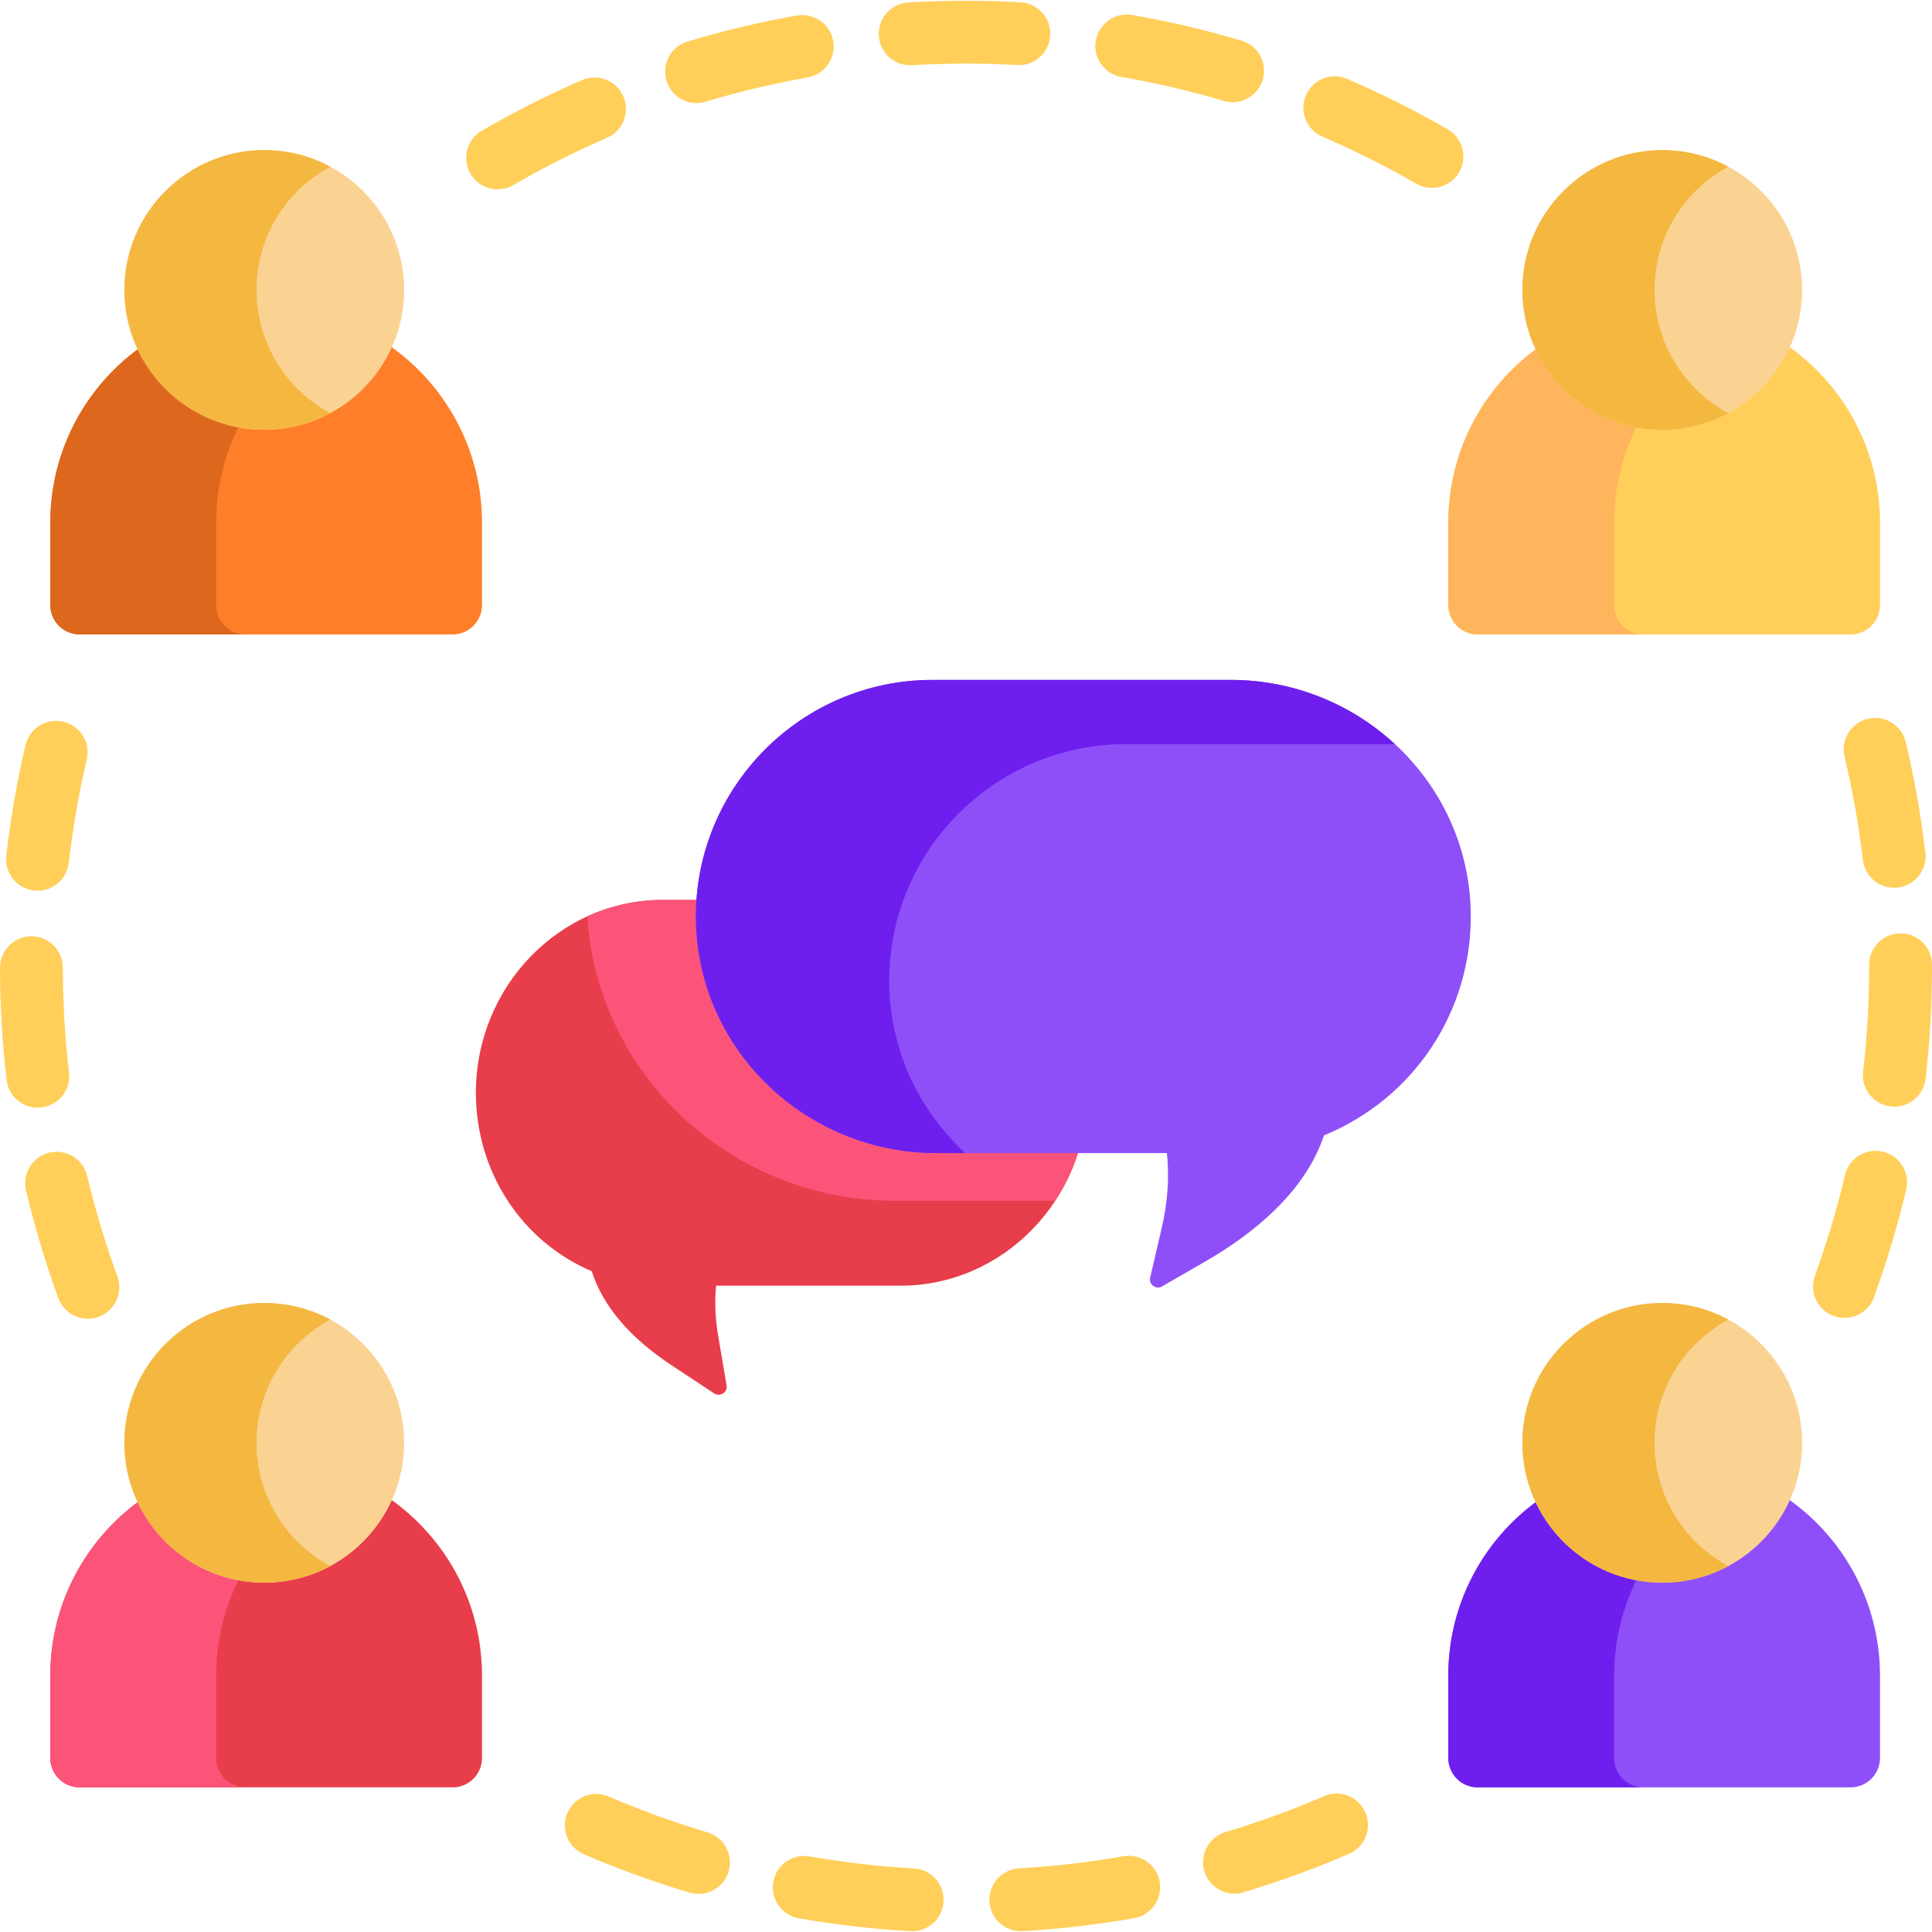 <svg width="60" height="60" viewBox="0 0 60 60" fill="none" xmlns="http://www.w3.org/2000/svg">
<g clip-path="url(#clip0_2534_155)">
<path d="M14.057 19.703H2.474C1.971 19.703 1.562 19.295 1.562 18.792V16.235C1.562 12.533 4.564 9.532 8.266 9.532C11.967 9.532 14.969 12.533 14.969 16.235V18.792C14.968 19.295 14.56 19.703 14.057 19.703Z" fill="#FF7E2A"/>
<path d="M20.855 42.399C19.557 41.542 18.723 40.559 18.376 39.478C16.19 38.55 14.779 36.378 14.779 33.938C14.779 30.635 17.382 27.948 20.582 27.948H27.966C31.166 27.948 33.769 30.635 33.769 33.938C33.769 37.241 31.166 39.928 27.966 39.928H22.24C22.191 40.422 22.211 40.937 22.299 41.458L22.564 43.023C22.601 43.239 22.363 43.394 22.18 43.274L20.855 42.399Z" fill="#E83D4B"/>
<path d="M33.768 33.938C33.768 30.635 31.166 27.948 27.966 27.948H20.581C19.748 27.948 18.957 28.131 18.24 28.459C18.549 33.418 22.761 37.291 27.782 37.291H32.772C33.401 36.334 33.768 35.179 33.768 33.938Z" fill="#FC5479"/>
<path d="M36.079 38.131C36.264 37.335 36.318 36.554 36.24 35.809H29.07C25.038 35.809 21.674 32.607 21.612 28.576C21.55 24.473 24.869 21.115 28.959 21.115H38.227C42.267 21.115 45.629 24.333 45.676 28.374C45.712 31.406 43.915 34.112 41.116 35.261C40.513 37.085 38.799 38.386 37.464 39.157L36.088 39.951C35.899 40.061 35.67 39.891 35.72 39.678L36.079 38.131Z" fill="#8F4FF8"/>
<path d="M27.617 30.572C27.555 26.468 30.875 23.11 34.964 23.11H43.321C41.981 21.872 40.184 21.115 38.227 21.115H28.959C24.869 21.115 21.55 24.473 21.612 28.576C21.674 32.607 25.038 35.809 29.07 35.809H29.976C28.556 34.497 27.649 32.645 27.617 30.572Z" fill="#6E1FED"/>
<path d="M57.473 19.703H45.89C45.387 19.703 44.978 19.295 44.978 18.792V16.235C44.978 12.533 47.98 9.532 51.681 9.532C55.383 9.532 58.385 12.533 58.385 16.235V18.792C58.384 19.295 57.976 19.703 57.473 19.703Z" fill="#FFCF59"/>
<path d="M14.057 55.508H2.474C1.971 55.508 1.562 55.1 1.562 54.596V52.039C1.562 48.337 4.564 45.336 8.266 45.336C11.967 45.336 14.969 48.337 14.969 52.039V54.596C14.968 55.099 14.56 55.508 14.057 55.508Z" fill="#E83D4B"/>
<path d="M57.473 55.508H45.89C45.387 55.508 44.978 55.1 44.978 54.596V52.039C44.978 48.337 47.98 45.336 51.681 45.336C55.383 45.336 58.385 48.337 58.385 52.039V54.596C58.384 55.099 57.976 55.508 57.473 55.508Z" fill="#8F4FF8"/>
<path d="M6.713 18.792V16.235C6.713 13.446 8.417 11.055 10.841 10.046C10.048 9.715 9.178 9.532 8.266 9.532C4.564 9.532 1.562 12.533 1.562 16.235V18.792C1.562 19.295 1.971 19.703 2.474 19.703H7.625C7.121 19.703 6.713 19.295 6.713 18.792Z" fill="#DD681D"/>
<path d="M50.129 18.792V16.235C50.129 13.446 51.833 11.055 54.257 10.046C53.464 9.715 52.594 9.532 51.681 9.532C47.98 9.532 44.978 12.533 44.978 16.235V18.792C44.978 19.295 45.387 19.703 45.89 19.703H51.041C50.537 19.703 50.129 19.295 50.129 18.792Z" fill="#FFB55C"/>
<path d="M6.713 54.596V52.039C6.713 49.25 8.417 46.859 10.841 45.85C10.048 45.519 9.178 45.336 8.266 45.336C4.564 45.336 1.562 48.337 1.562 52.039V54.596C1.562 55.099 1.971 55.508 2.474 55.508H7.625C7.121 55.508 6.713 55.1 6.713 54.596Z" fill="#FC5479"/>
<path d="M50.129 54.596V52.039C50.129 49.25 51.833 46.859 54.257 45.85C53.464 45.519 52.594 45.336 51.681 45.336C47.98 45.336 44.978 48.337 44.978 52.039V54.596C44.978 55.099 45.387 55.508 45.89 55.508H51.041C50.537 55.508 50.129 55.1 50.129 54.596Z" fill="#6E1FED"/>
<path d="M28.329 59.976C28.311 59.976 28.292 59.976 28.273 59.975C27.113 59.909 25.948 59.775 24.808 59.576C24.277 59.483 23.922 58.977 24.015 58.446C24.108 57.915 24.612 57.56 25.144 57.653C26.209 57.839 27.299 57.964 28.384 58.026C28.922 58.056 29.334 58.517 29.303 59.055C29.273 59.575 28.843 59.976 28.329 59.976ZM31.702 59.975C31.188 59.975 30.758 59.574 30.728 59.055C30.697 58.517 31.108 58.055 31.646 58.024C32.731 57.961 33.821 57.835 34.885 57.648C35.416 57.554 35.922 57.909 36.016 58.44C36.109 58.971 35.754 59.477 35.223 59.571C34.084 59.771 32.919 59.906 31.759 59.973C31.74 59.974 31.721 59.975 31.702 59.975ZM21.692 58.818C21.6 58.818 21.506 58.804 21.413 58.776C20.302 58.445 19.198 58.044 18.132 57.585C17.637 57.371 17.409 56.797 17.623 56.302C17.836 55.807 18.41 55.579 18.905 55.792C19.901 56.221 20.933 56.596 21.971 56.906C22.488 57.06 22.781 57.604 22.627 58.12C22.501 58.544 22.113 58.818 21.692 58.818ZM38.338 58.809C37.918 58.809 37.53 58.535 37.403 58.112C37.248 57.596 37.542 57.052 38.058 56.897C39.095 56.587 40.126 56.211 41.121 55.781C41.616 55.567 42.191 55.794 42.404 56.289C42.618 56.784 42.391 57.359 41.896 57.572C40.831 58.033 39.728 58.435 38.618 58.767C38.525 58.795 38.43 58.809 38.338 58.809ZM2.728 40.954C2.33 40.954 1.956 40.709 1.811 40.313C1.414 39.224 1.076 38.1 0.809 36.971C0.684 36.447 1.009 35.92 1.533 35.796C2.059 35.672 2.584 35.996 2.708 36.52C2.958 37.575 3.274 38.626 3.645 39.643C3.83 40.149 3.569 40.71 3.063 40.895C2.952 40.935 2.839 40.954 2.728 40.954ZM57.282 40.927C57.171 40.927 57.058 40.908 56.948 40.868C56.441 40.684 56.18 40.124 56.364 39.617C56.735 38.598 57.049 37.547 57.298 36.492C57.422 35.967 57.949 35.642 58.473 35.766C58.998 35.89 59.322 36.416 59.199 36.94C58.932 38.069 58.596 39.194 58.199 40.285C58.055 40.681 57.681 40.927 57.282 40.927ZM1.172 34.399C0.683 34.399 0.261 34.033 0.204 33.536C0.07 32.388 0.001 31.217 3.77164e-07 30.055C-0 29.516 0.436 29.079 0.975 29.078C0.975 29.078 0.976 29.078 0.976 29.078C1.515 29.078 1.952 29.515 1.952 30.053C1.953 31.141 2.017 32.236 2.142 33.31C2.205 33.845 1.822 34.33 1.286 34.392C1.248 34.397 1.209 34.399 1.172 34.399ZM58.832 34.368C58.794 34.368 58.757 34.366 58.718 34.362C58.183 34.3 57.799 33.816 57.861 33.28C57.985 32.206 58.048 31.111 58.048 30.024V29.962C58.048 29.423 58.485 28.986 59.024 28.986C59.563 28.986 60 29.423 60 29.962V30.024C60 31.185 59.933 32.357 59.8 33.504C59.743 34.002 59.321 34.368 58.832 34.368ZM1.167 27.662C1.13 27.662 1.093 27.66 1.055 27.656C0.519 27.594 0.135 27.111 0.196 26.575C0.328 25.422 0.529 24.266 0.794 23.139C0.917 22.614 1.443 22.288 1.968 22.412C2.493 22.535 2.818 23.06 2.695 23.585C2.447 24.639 2.259 25.719 2.136 26.797C2.079 27.295 1.657 27.662 1.167 27.662ZM58.822 27.57C58.334 27.57 57.913 27.205 57.854 26.708C57.727 25.631 57.536 24.551 57.285 23.498C57.16 22.973 57.484 22.447 58.008 22.322C58.533 22.197 59.059 22.521 59.184 23.045C59.453 24.172 59.657 25.327 59.793 26.48C59.856 27.015 59.473 27.5 58.938 27.563C58.899 27.568 58.86 27.57 58.822 27.57ZM15.454 5.879C15.117 5.879 14.79 5.705 14.609 5.393C14.338 4.927 14.496 4.329 14.963 4.059C15.966 3.477 17.013 2.948 18.075 2.487C18.57 2.273 19.145 2.5 19.359 2.995C19.574 3.489 19.346 4.064 18.852 4.279C17.859 4.709 16.88 5.203 15.943 5.747C15.789 5.837 15.62 5.879 15.454 5.879ZM44.47 5.835C44.305 5.835 44.137 5.793 43.984 5.705C43.044 5.163 42.062 4.672 41.068 4.244C40.572 4.031 40.343 3.457 40.556 2.962C40.769 2.466 41.343 2.237 41.838 2.45C42.903 2.908 43.953 3.434 44.958 4.013C45.425 4.283 45.586 4.879 45.317 5.346C45.136 5.66 44.808 5.835 44.47 5.835ZM21.632 3.201C21.213 3.201 20.825 2.928 20.698 2.505C20.543 1.989 20.835 1.444 21.352 1.289C22.461 0.956 23.603 0.684 24.746 0.482C25.277 0.389 25.783 0.743 25.877 1.274C25.971 1.805 25.616 2.311 25.085 2.405C24.018 2.594 22.951 2.847 21.914 3.159C21.82 3.187 21.725 3.201 21.632 3.201ZM38.279 3.174C38.187 3.174 38.094 3.161 38.001 3.133C36.962 2.825 35.895 2.575 34.827 2.389C34.295 2.297 33.939 1.792 34.032 1.261C34.124 0.73 34.629 0.374 35.16 0.466C36.303 0.664 37.446 0.932 38.557 1.262C39.073 1.415 39.368 1.959 39.214 2.475C39.089 2.899 38.7 3.174 38.279 3.174ZM28.266 2.027C27.753 2.027 27.323 1.627 27.292 1.108C27.261 0.57 27.671 0.108 28.209 0.076C28.801 0.041 29.403 0.024 29.997 0.024C29.998 0.024 29.999 0.024 30 0.024C30.564 0.024 31.135 0.04 31.695 0.071C32.234 0.101 32.646 0.562 32.616 1.1C32.586 1.638 32.128 2.051 31.587 2.02C31.062 1.991 30.528 1.976 30 1.976C29.999 1.976 29.998 1.976 29.997 1.976C29.441 1.976 28.878 1.992 28.324 2.025C28.305 2.026 28.285 2.027 28.266 2.027Z" fill="#FFCF59"/>
<path d="M8.207 13.348C5.812 13.348 3.863 11.399 3.863 9.004C3.863 6.609 5.812 4.661 8.207 4.661C10.602 4.661 12.551 6.609 12.551 9.004C12.551 11.399 10.602 13.348 8.207 13.348Z" fill="#FAD393"/>
<path d="M51.623 13.348C49.228 13.348 47.279 11.399 47.279 9.004C47.279 6.609 49.228 4.661 51.623 4.661C54.018 4.661 55.967 6.609 55.967 9.004C55.967 11.399 54.018 13.348 51.623 13.348Z" fill="#FAD393"/>
<path d="M8.207 49.152C5.812 49.152 3.863 47.204 3.863 44.809C3.863 42.413 5.812 40.465 8.207 40.465C10.602 40.465 12.551 42.413 12.551 44.809C12.551 47.204 10.602 49.152 8.207 49.152Z" fill="#FAD393"/>
<path d="M51.623 49.152C49.228 49.152 47.279 47.204 47.279 44.809C47.279 42.413 49.228 40.465 51.623 40.465C54.018 40.465 55.967 42.413 55.967 44.809C55.967 47.204 54.018 49.152 51.623 49.152Z" fill="#FAD393"/>
<path d="M7.966 9.005C7.966 7.351 8.895 5.91 10.258 5.177C9.647 4.848 8.948 4.661 8.207 4.661C5.812 4.661 3.863 6.609 3.863 9.004C3.863 11.4 5.812 13.348 8.207 13.348C8.948 13.348 9.647 13.161 10.258 12.832C8.895 12.099 7.966 10.658 7.966 9.005Z" fill="#F4B840"/>
<path d="M51.382 9.005C51.382 7.351 52.311 5.91 53.674 5.177C53.063 4.848 52.364 4.661 51.623 4.661C49.228 4.661 47.279 6.609 47.279 9.004C47.279 11.4 49.228 13.348 51.623 13.348C52.364 13.348 53.063 13.161 53.674 12.832C52.311 12.099 51.382 10.658 51.382 9.005Z" fill="#F4B840"/>
<path d="M7.966 44.809C7.966 43.155 8.895 41.714 10.258 40.981C9.647 40.652 8.948 40.465 8.207 40.465C5.812 40.465 3.863 42.413 3.863 44.809C3.863 47.204 5.812 49.152 8.207 49.152C8.948 49.152 9.647 48.965 10.258 48.636C8.895 47.903 7.966 46.462 7.966 44.809Z" fill="#F4B840"/>
<path d="M51.382 44.809C51.382 43.155 52.311 41.714 53.674 40.981C53.063 40.652 52.364 40.465 51.623 40.465C49.228 40.465 47.279 42.413 47.279 44.809C47.279 47.204 49.228 49.152 51.623 49.152C52.364 49.152 53.063 48.965 53.674 48.636C52.311 47.903 51.382 46.462 51.382 44.809Z" fill="#F4B840"/>
</g>
<defs>
<clipPath id="clip0_2534_155">
<rect width="60" height="60" fill="white"/>
</clipPath>
</defs>
</svg>
